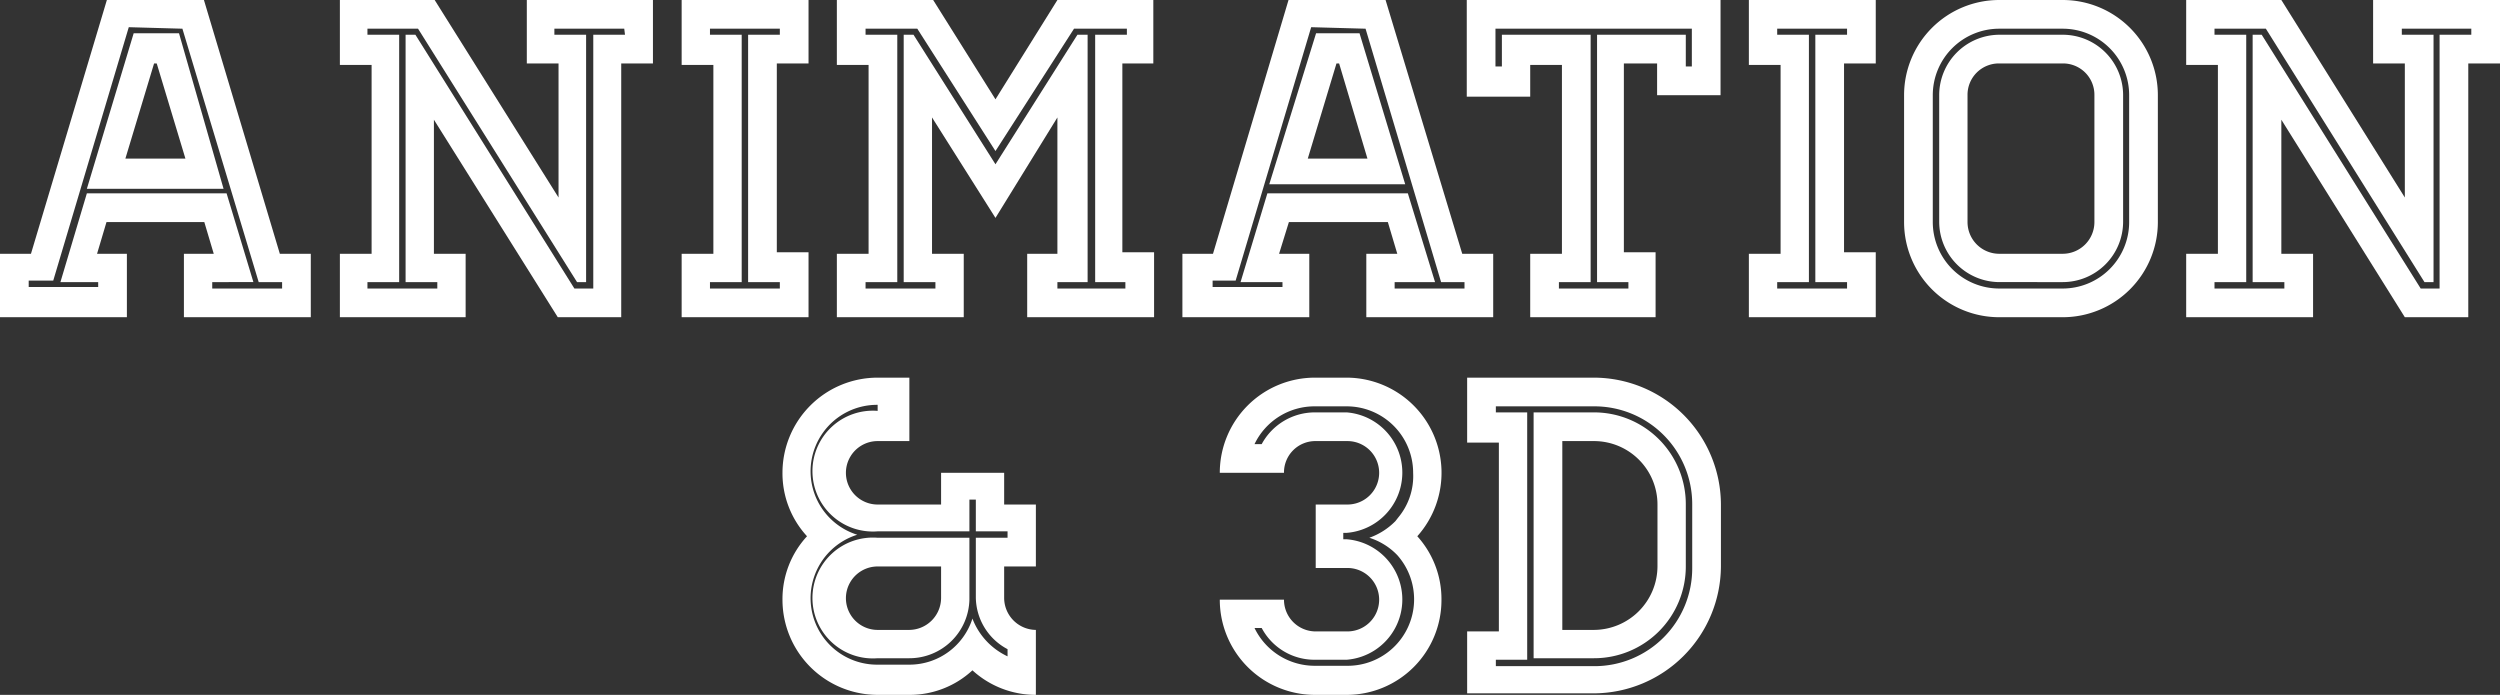 <svg xmlns="http://www.w3.org/2000/svg" viewBox="0 0 66.2 18.4"><rect x="0" y="0" width="66.2" height="18.4" fill="#333333" stroke="none"/><defs><style>.cls-1{fill:#fff;}</style></defs><g id="Layer_2" data-name="Layer 2"><g id="Layer_1-2" data-name="Layer 1"><path class="cls-1" d="M7.41,6.72h.82V8.4H4.87V6.72h.79l-.25-.84H2.82l-.25.84h.79V8.4H0V6.72H.82L2.83,0H5.4Zm-4-6-2,6.71H.76v.17H2.6V7.47h-1l.7-2.35H6l.71,2.35H5.62v.17H7.47V7.47H6.85L4.83.76Zm.13.16h1.2L5.92,5H2.3ZM4.91,4.2,4.15,1.68H4.08L3.32,4.2Z"/><path class="cls-1" d="M17.29,0V1.68h-.84V8.4H14.77L11.49,3.17V6.72h.84V8.4H9V6.72h.84v-5H9V0h2.51l3.28,5.23V1.68h-.84V0Zm-.76.76H14.68V.92h.84V7.47h-.24L11.07.76H9.73V.92h.84V7.47H9.73v.17h1.85V7.47h-.84V.92H11l4.21,6.72h.5V.92h.84Z"/><path class="cls-1" d="M20.57,1.68v5h.84V8.4H18.05V6.72h.84v-5h-.84V0h3.36V1.68Zm-.76,5.79V.92h.84V.76H18.8V.92h.84V7.47H18.8v.17h1.85V7.47Z"/><path class="cls-1" d="M29.72,1.68v5h.84V8.4H27.2V6.72H28V3.11L26.36,5.77,24.68,3.11V6.72h.84V8.4H22.16V6.72H23v-5h-.84V0h2.55l1.65,2.63L28,0h2.54V1.68ZM29,7.47V.92h.84V.76H28.44L26.36,4,24.29.76H22.92V.92h.84V7.47h-.84v.17h1.85V7.47h-.84V.92h.26l2.17,3.43L28.53.92h.27V7.47H28v.17H29.8V7.47Z"/><path class="cls-1" d="M38.72,6.72h.82V8.4H36.18V6.72H37l-.25-.84H34.13l-.26.84h.8V8.4H31.31V6.72h.81l2-6.72h2.57Zm-4-6-2,6.71h-.61v.17h1.85V7.47H32.85l.71-2.35h3.72L38,7.47H36.93v.17h1.85V7.47h-.62l-2-6.71Zm.13.16H36l1.21,4H33.61ZM36.21,4.2l-.75-2.52h-.07L34.63,4.2Z"/><path class="cls-1" d="M45.56,0V2.52H43.88V1.68H43v5h.84V8.4H40.52V6.72h.84v-5h-.84v.84H38.84V0ZM44.8.76H39.6v1h.17V.92h2.35V7.47h-.84v.17h1.84V7.47h-.83V.92h2.35v.84h.16Z"/><path class="cls-1" d="M48.83,1.68v5h.84V8.4H46.31V6.72h.84v-5h-.84V0h3.36V1.68Zm-.76,5.79V.92h.84V.76H47.06V.92h.84V7.47h-.84v.17h1.85V7.47Z"/><path class="cls-1" d="M57.14,2.52V5.88A2.52,2.52,0,0,1,54.62,8.4H52.94a2.52,2.52,0,0,1-2.52-2.52V2.52A2.52,2.52,0,0,1,52.94,0h1.68A2.52,2.52,0,0,1,57.14,2.52ZM52.94.76a1.76,1.76,0,0,0-1.76,1.76V5.88a1.76,1.76,0,0,0,1.76,1.76h1.68a1.76,1.76,0,0,0,1.76-1.76V2.52A1.76,1.76,0,0,0,54.62.76Zm0,6.71a1.6,1.6,0,0,1-1.59-1.59V2.52A1.6,1.6,0,0,1,52.94.92h1.68a1.6,1.6,0,0,1,1.6,1.6V5.88a1.6,1.6,0,0,1-1.6,1.59Zm1.68-.75a.84.84,0,0,0,.84-.84V2.52a.83.83,0,0,0-.84-.84H52.94a.83.83,0,0,0-.84.84V5.88a.84.84,0,0,0,.84.84Z"/><path class="cls-1" d="M66.2,0V1.68h-.84V8.4H63.68L60.41,3.17V6.72h.84V8.4H57.89V6.72h.84v-5h-.84V0h2.52l3.27,5.23V1.68h-.84V0Zm-.76.76H63.6V.92h.84V7.47H64.2L60,.76H58.64V.92h.84V7.47h-.84v.17h1.85V7.47h-.84V.92h.24L64.1,7.64h.5V.92h.84Z"/><path class="cls-1" d="M26.59,15v.84a.85.85,0,0,0,.84.84V18.4a2.48,2.48,0,0,1-1.68-.65,2.44,2.44,0,0,1-1.67.65h-.84a2.52,2.52,0,0,1-2.52-2.52,2.45,2.45,0,0,1,.65-1.68,2.46,2.46,0,0,1-.65-1.68A2.52,2.52,0,0,1,23.24,10h.84v1.68h-.84a.84.84,0,0,0,0,1.68h1.68v-.84h1.67v.84h.84V15Zm-.75-.76h.84v-.17h-.84v-.84h-.17v.84H23.24a1.6,1.6,0,1,1,0-3.19v-.16a1.76,1.76,0,0,0-.54,3.44,1.76,1.76,0,0,0,.54,3.44h.85a1.75,1.75,0,0,0,1.66-1.22,1.82,1.82,0,0,0,.93,1v-.19a1.57,1.57,0,0,1-.84-1.36Zm-2.6,0h2.43v1.64a1.59,1.59,0,0,1-1.59,1.55h-.84a1.6,1.6,0,1,1,0-3.19Zm1.68.76H23.24a.84.84,0,0,0,0,1.68h.84a.85.85,0,0,0,.84-.84Z"/><path class="cls-1" d="M37.53,14.2a2.48,2.48,0,0,1,.64,1.68,2.51,2.51,0,0,1-2.51,2.52h-.84a2.52,2.52,0,0,1-2.52-2.52H34a.84.84,0,0,0,.84.84h.84a.84.84,0,1,0,0-1.68h-.84V13.36h.84a.84.84,0,0,0,0-1.68h-.84a.83.83,0,0,0-.84.84H32.3A2.52,2.52,0,0,1,34.82,10h.84a2.52,2.52,0,0,1,1.87,4.2Zm-.11-1.68a1.76,1.76,0,0,0-1.76-1.76h-.84a1.76,1.76,0,0,0-1.6,1h.19a1.6,1.6,0,0,1,1.41-.84h.84a1.6,1.6,0,0,1,0,3.19h-.09v.17h.09a1.6,1.6,0,0,1,0,3.19h-.84a1.58,1.58,0,0,1-1.41-.84h-.19a1.77,1.77,0,0,0,1.6,1h.84A1.76,1.76,0,0,0,37,14.7a0,0,0,0,0,0,0,1.76,1.76,0,0,0-.74-.46,1.83,1.83,0,0,0,.69-.44l.07-.09A1.71,1.71,0,0,0,37.42,12.52Z"/><path class="cls-1" d="M45.57,13.36V15a3.38,3.38,0,0,1-3.36,3.36H38.85V16.72h.84v-5h-.84V10h3.36A3.37,3.37,0,0,1,45.57,13.36Zm-.76,0a2.59,2.59,0,0,0-2.6-2.6h-2.6v.16h.83v6.55h-.83v.17h2.6a2.59,2.59,0,0,0,2.6-2.6Zm-.17,0V15a2.43,2.43,0,0,1-2.43,2.43h-1.6V10.92h1.6A2.43,2.43,0,0,1,44.64,13.36Zm-.75,0a1.68,1.68,0,0,0-1.68-1.68h-.84v5h.84A1.69,1.69,0,0,0,43.89,15Z"/></g></g></svg>